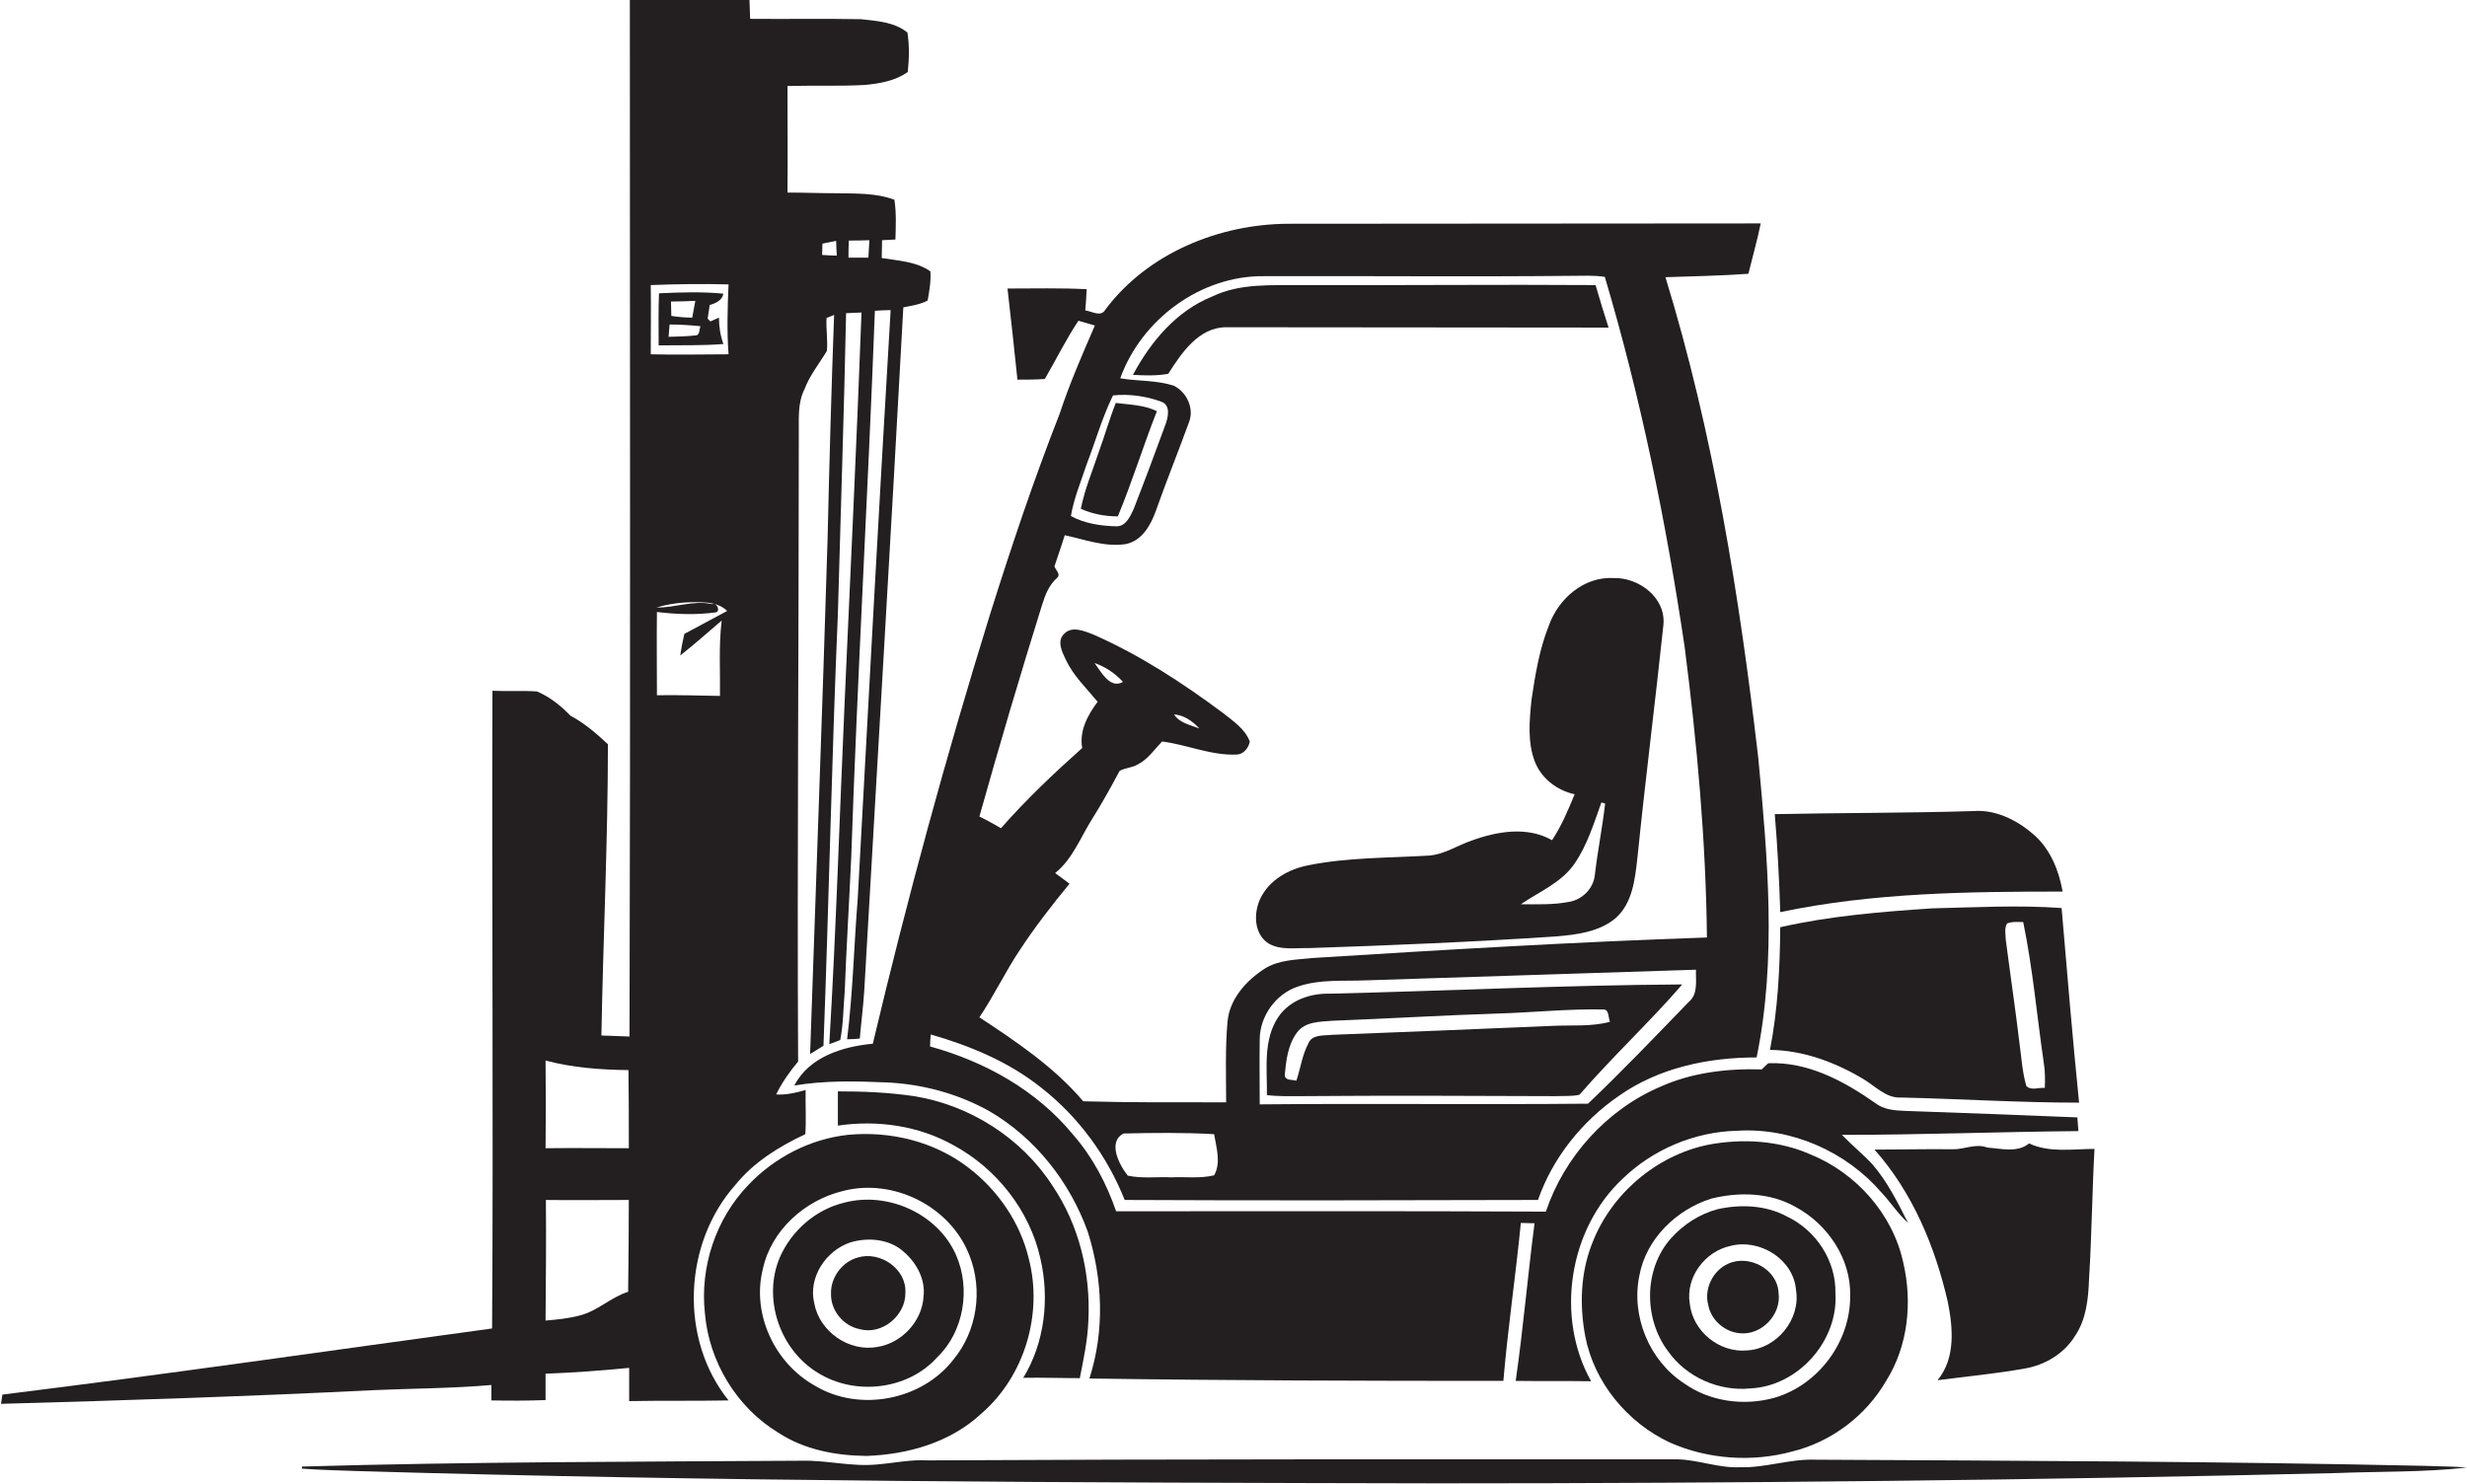<?xml version="1.0" encoding="utf-8"?>
<!-- Generator: Adobe Illustrator 19.2.0, SVG Export Plug-In . SVG Version: 6.00 Build 0)  -->
<svg version="1.1" id="Layer_1" xmlns="http://www.w3.org/2000/svg" xmlns:xlink="http://www.w3.org/1999/xlink" x="0px" y="0px"
	 viewBox="0 0 719.9 433.1" enable-background="new 0 0 719.9 433.1" xml:space="preserve">
<g>
	<path fill="#231F20" d="M143.4,404.2c0,1.5,0,3,0,4.5c5.3,0.1,10.5,0.1,15.8-0.1c0-2.6,0-5.2,0-7.7c8.1-0.3,16.3-0.9,24.4-1.7
		c0,3.2,0,6.5,0,9.7c9.7-0.2,19.3,0,29-0.2c-14.4-17.9-13.2-45.7,1.9-62.8c5.4-6.7,12.8-11.3,20.5-14.9c0.3-4.3,0-8.6,0.1-12.9
		c-2.8,0.8-5.7,1.5-8.6,1.3c1.7-3.5,3.9-6.6,6.4-9.6c-0.3-60.8,0.2-121.6,0.2-182.5c0.1-4.6-0.5-9.5,1.7-13.8
		c1.5-4,4.3-7.4,6.5-11.1c0.3-3.2-0.3-6.4-0.1-9.6c0.6-0.2,1.7-0.7,2.2-0.9c-0.8,21.8-1.4,43.6-1.9,65.3
		c-1.5,50.1-3.4,100.3-5.1,150.4c1.3-0.8,2.6-1.6,3.9-2.4c1.6-42,2.4-84,4.2-126c0.8-29.3,1.8-58.5,2.4-87.8c1.5-0.1,3-0.1,4.5-0.2
		c-1.4,37.7-3.2,75.4-4.9,113.1c-1.5,33.5-2.5,67-4.5,100.4c1.1-0.3,2.1-0.8,3.2-1.2c0.9-4.7,0.9-9.4,1.3-14.2
		c0.5-13,1.3-26,1.9-39.1c1.8-53.2,4.9-106.3,6.9-159.5c1.5-0.1,3.1-0.2,4.6-0.2c-3.4,57.2-6.5,114.5-9.6,171.7
		c-1.1,13.7-1.4,27.4-3.1,41.1c0.9,0,2.8-0.1,3.7-0.2c0.4-4.7,1-9.3,1.3-14c3.8-66.5,7.8-132.9,11.4-199.4c2.4-0.5,4.9-0.8,7.1-2
		c0.5-2.8,1-5.7,0.8-8.5c-4.1-2.9-9.4-3.1-14.2-3.9c0-1.8,0.1-3.5,0.1-5.2c1.3-0.1,2.6-0.1,3.9-0.2c0.1-3.9,0.3-7.7-0.3-11.6
		c-5.3-2-11.1-1.8-16.7-1.9c-4.8,0-9.7-0.2-14.5-0.2c0.1-10.4,0-20.7,0-31.1c7.5-0.2,15,0.1,22.5-0.3c4.4-0.4,9-1.2,12.6-3.8
		c0.4-3.8,0.5-7.7-0.1-11.5c-3.8-3.1-9-3.4-13.6-3.9c-10.8-0.2-21.5,0-32.3-0.1c-0.1-1.9-0.1-3.8-0.2-5.7c-11.6-0.1-23.3,0-34.9,0
		c0,100.9,0.2,201.8-0.1,302.7c-2.7-0.1-5.5-0.2-8.2-0.3c0.5-28.3,1.9-56.7,1.9-85c-3.3-3.1-6.9-6.2-10.9-8.3
		c-2.8-2.9-6-5.5-9.8-7.1c-4.3-0.3-8.7,0-13-0.2c-0.2,62,0.3,124-0.1,186.1c-47.6,6.5-95.2,13.4-142.9,19.3c-0.1,0.7-0.3,2-0.4,2.7
		c36.3-1,72.6-2.2,108.9-4C120.4,405.2,131.9,405.2,143.4,404.2z M247.7,70.2c2,0,4,0,6-0.1c-0.1,1.7-0.2,3.4-0.3,5.1
		c-1.9,0-3.9,0-5.8,0C247.6,73.6,247.6,71.9,247.7,70.2z M240,71.1c1.3-0.3,2.7-0.5,4-0.8c0,1.4,0.1,2.9,0.2,4.3
		c-1.4,0-2.9-0.1-4.3-0.2C239.9,73.6,240,71.9,240,71.1z M210.6,181.1c-0.9,7.3-0.4,14.7-0.5,22c-6.1-0.1-12.2-0.3-18.4-0.2
		c0-8.1-0.1-16.2,0-24.3c5.7,0.7,11.6,0.9,17.3,0.1c1.3-0.6,0.1-2.9-1.2-2.4c-5.5-1.2-10.8,1.1-16.2,1c4.9-1.5,10.1-1.8,15.2-1.4
		c2,0.3,4,1,5.4,2.4c-4.2,2.2-8.3,4.5-12.5,6.7c-0.5,2.1-0.9,4.2-1.2,6.3C202.7,188,206.6,184.5,210.6,181.1z M189.9,83.2
		c7.6-0.3,15.1-0.4,22.7-0.2c-0.3,6.8-0.5,13.6,0,20.4c-7.6,0-15.1,0.2-22.7,0C189.9,96.7,190,90,189.9,83.2z M183.5,350.2
		c0,8.9-0.1,17.9-0.2,26.8c-5.1,1.6-8.9,5.6-14.1,6.9c-3.3,0.9-6.7,1.2-10,1.5c0.1-11.7,0.2-23.5,0.1-35.2
		C167.4,350.3,175.5,350.2,183.5,350.2z M183.4,312.3c0.1,7.6,0.1,15.2,0.1,22.8c-8.1,0-16.2-0.1-24.3,0c0.1-8.5,0.1-17.1,0-25.6
		C167,311.6,175.2,312.2,183.4,312.3z"/>
	<path fill="#231F20" d="M288.9,179.3c-12.8,41.3-24.2,83.1-34.2,125.3c-8.7,0.8-18.6,3.8-22.9,12.2c8.9-1.5,18-1.3,27-0.9
		c10.5,0.5,20.9,3.3,30.1,8.5c13.3,7.8,23.3,20.6,28.5,35c4.4,13.8,5,29,0.5,42.9c40.3,0.6,80.6,0.7,120.8,0.7
		c1.3-15.4,3.6-30.7,5.1-46.1c1,0,3,0.1,4,0.1c-2,15.3-3.3,30.7-5.5,46c7.3,0.1,14.6,0,22,0.1c-10.5-18.8-6.5-44.4,9.2-59.1
		c8.9-8.6,21-13.7,33.4-14c15.9-1,31.9,6.1,42.2,18.1c2.7,2.9,4.8,6.2,7.7,8.8c-3-5.9-6-12-10.4-17.1c-2.8-3-6-5.6-8.9-8.6
		c23,0,46-0.9,69-1.1c-0.1-1-0.2-3-0.3-4c-16.8-0.7-33.6-1.3-50.4-1.9c-3-0.1-6.2-0.4-8.6-2.3c-9.1-6.4-19.7-12.1-31.2-11.6
		c-0.5,0.4-1.4,1.3-1.9,1.8c-10.1-0.3-20.4,0.9-29.7,5.1c-15.6,6.7-27.9,20.4-33.3,36.4c-41.8-0.2-83.6-0.1-125.4-0.1
		c-2.8-8.1-6.9-15.9-12.6-22.4c-10.6-12.9-25.7-21.3-41.7-25.7c0-0.9,0.1-2.6,0.2-3.5c11.5,3.3,22.8,8,32.2,15.5
		c10.9,8.5,19.3,20,24.4,32.8c40.2,0.2,80.4,0.1,120.6,0c4.3-12.3,12.8-22.9,23.5-30.3c11.7-8.3,26.2-11.3,40.3-11.3
		c5.9-28.7,3.2-58.3,0.5-87.3C507.6,174,500,126.6,486,80.9c8.1-0.3,16.1-0.4,24.2-1c1.2-4.9,2.6-9.8,3.6-14.7
		c-46,0-92,0.1-137.9,0.1c-20.2,0.1-41,8.6-53.3,25c-1.3,2.4-4,0.5-5.9,0.3c0.2-2.1,0.3-4.1,0.4-6.2c-7.7-0.4-15.4-0.2-23.1-0.2
		c1,8.9,2,17.7,2.9,26.6c2.7,0,5.3,0,8-0.2c3.3-5.7,6.2-11.6,9.8-17c1.6,0.5,3.2,0.9,4.8,1.4c-3.7,8.5-7.4,17-10.3,25.8
		C301.7,139.9,295.1,159.6,288.9,179.3z M354.3,343c-4.1,1-8.3,0.4-12.5,0.6c-4.2-0.2-8.6,0.4-12.7-0.5c-2.5-3.1-6-9.9-1.2-12.3
		c8.8-0.2,17.6-0.3,26.4,0.2C354.9,334.8,356.4,339.3,354.3,343z M492.8,292.4c-9.7,10-19.3,20.1-29.4,29.7
		c-31.9,0.3-63.9-0.1-95.8,0.2c0-6.3-0.1-12.6,0-18.9c0-6.8,4.7-13.4,11.2-15.5c6.4-2.2,13.3-1.5,20-1.8c32-1,64.1-2.1,96.1-3.1
		C494.8,286.2,495.6,290.1,492.8,292.4z M317.1,135.5c2.5-6.5,4.4-13.2,7.4-19.5l0.3-0.6c4.7-0.5,9.6,0.2,14,1.8
		c2.9,1,2.1,4.5,1.3,6.7c-3,8.2-6.1,16.5-9.3,24.7c-1,2.1-2.2,5-5,5c-4.5-0.1-9.3-0.8-13.3-3C313.4,145.3,315.5,140.4,317.1,135.5z
		 M328.4,158.8c4.9-0.9,7.5-5.7,9-10c3-8.5,6.4-16.9,9.5-25.4c1.7-4-0.5-8.9-4.3-10.8c-5-1.7-10.5-1.3-15.7-2.2
		c6.2-17.2,23.5-30,41.9-29.8c30-0.1,60,0.2,90-0.1c3.1,0,6.3-0.2,9.5,0.3c10.5,35.3,17.9,71.6,23.3,108c3.6,28.1,6.2,56.4,6.5,84.8
		c-38.5,1.3-76.9,3.6-115.3,6c-4.6,0.5-9.5,0.5-13.6,3c-5.5,3.5-10.4,8.9-11,15.6c-0.7,7.8-0.4,15.7-0.4,23.5
		c-13.9,0-27.8,0.1-41.7-0.3c-8.5-10-19.5-17.4-30.3-24.5c4.3-6.4,7.6-13.4,11.9-19.8c4.4-6.7,9.3-13,14.4-19.2
		c-1.4-1-2.8-2.1-4.2-3.1c5.1-4.1,7.4-10.4,10.8-15.8c2.9-4.6,5.5-9.3,8-14c1.5-0.9,3.5-0.9,5.1-1.8c3.1-1.5,5-4.4,7.3-6.8
		c7.3,0.9,14.4,4.2,22,3.8c1.9-0.2,3.3-2,3.6-3.8c-1.4-3.7-4.9-6-7.8-8.3c-11.8-8.8-24.2-16.9-37.8-22.9c-2.6-1-6.2-2.6-8.5-0.3
		c-2.3,2.1-0.7,5.3,0.4,7.6c2.2,4.7,6,8.3,9.3,12.3c-2.9,3.9-5.4,8.5-4.5,13.5c-8.3,7.4-16.4,15.1-23.7,23.4
		c-2.1-1.2-4.2-2.4-6.3-3.4c5.8-20.7,11.9-41.3,18.3-61.8c0.9-2.9,2-5.7,4.3-7.8c1.3-1-0.3-2.3-0.7-3.4c1-3.1,2.1-6.1,3-9.1
		C316.4,157.4,322.3,159.7,328.4,158.8z M319.4,193.5c3.2,1.1,6,3,8.3,5.5C323.9,201.2,321.3,196,319.4,193.5z M342.6,208.5
		c3,0.2,5.4,2,7.4,4.1C347.4,211.6,344.2,211,342.6,208.5z"/>
	<path fill="#231F20" d="M357.8,95.5c37.2,0,74.4,0.1,111.6,0.1c-1.3-4.1-2.6-8.2-3.8-12.4c-28.6-0.2-57.2,0.1-85.8,0
		c-8.7,0.1-17.9-0.6-26,3.3c-10.5,4.2-18,13.2-23.2,22.9c3.4,0.2,6.9,0.3,10.3-0.3C344.8,103,349.8,95.5,357.8,95.5z"/>
	<path fill="#231F20" d="M211.1,100.4c-0.9-2.5-1.3-5.1-1.3-7.7c-0.6,0.3-1.9,0.8-2.5,1.1c-0.2-0.2-0.6-0.6-0.8-0.8
		c0.2-1.3,0.4-2.7,0.6-4c1.8-0.5,3.6-1.3,4-3.3c-6.2-0.6-12.5-0.4-18.8-0.1c-0.2,5.1-0.1,10.2-0.1,15.2
		C198.5,100.7,204.8,100.9,211.1,100.4z M202.9,87.8c-0.3,1.6-0.6,3.3-0.9,4.9c-2,0-4.1-0.2-6.1-0.5c0-1.4-0.1-2.8-0.1-4.2
		C198.2,88,200.6,87.9,202.9,87.8z M195.4,94.7c3,0,6,0.2,9,0.5c-0.4,0.9-0.1,2.8-1.6,2.7c-2.5,0.3-5.1,0.3-7.7,0.4
		C195.2,97.1,195.3,95.9,195.4,94.7z"/>
	<path fill="#231F20" d="M337.6,120c-3.7-1.8-7.9-1.9-12-2.4c-1.9,4.8-3.3,9.8-5.1,14.7c-1.8,5.4-4,10.6-5.1,16.2
		c3.4,1.5,7,2.2,10.8,2.2C330.4,140.6,333.6,130.1,337.6,120z"/>
	<path fill="#231F20" d="M452,182.5c-2.8,7-4,14.4-5.1,21.8c-0.6,6-1.2,12.3,1,18c1.9,4.9,6.5,8.4,11.6,9.5
		c-1.9,4.6-3.8,9.2-6.6,13.4c-7.2-4.1-16-2.6-23.4,0.1c-4.2,1.4-8.1,4.1-12.6,4.4c-11.7,0.7-23.5,0.5-35,2.8
		c-5.8,1.1-11.6,4.3-14.2,9.9c-1.9,4.2-1.8,10.1,2.4,12.9c3.5,2.1,7.8,1.3,11.7,1.4c24-0.8,48.1-1.8,72.1-3.4
		c6.1-0.5,12.7-1.3,17.5-5.3c5-4.4,5.7-11.4,6.4-17.5c2.3-22.7,5.2-45.4,7.6-68.1c0.8-8-7.2-13.9-14.5-13.7
		C462.2,168.2,454.8,174.7,452,182.5z M465.4,255.3c-0.4,4-3.6,7.2-7.5,7.9c-4.6,0.9-9.4,0.7-14.1,0.7c5.4-3.7,11.9-6.3,15.7-11.9
		c3.7-5.4,5.6-11.7,7.8-17.8c0.3,0.1,0.8,0.2,1.1,0.3C467.6,241.5,466.2,248.4,465.4,255.3z"/>
	<path fill="#231F20" d="M601.9,260.2c-1.1-6.2-3.6-12.4-8.4-16.6c-4.8-4.2-11.1-7.4-17.6-6.9c-19.3,0.6-38.7,0.5-58,0.9
		c0.8,9.5,1.3,19,1.6,28.6C546.5,260.5,574.4,260.2,601.9,260.2z"/>
	<path fill="#231F20" d="M554.8,320.3c17.3,0.4,34.6,1.5,51.9,1.5c-1.9-18.9-3.5-37.9-5.1-56.8c-12.6-0.9-25.3-0.2-37.9,0.1
		c-14.8,1-29.7,2.2-44.2,5.5c-0.1,12-0.7,24-3,35.8c9.5,0.1,18.8,3.5,26.9,8.3C547.1,316.8,550.3,320.6,554.8,320.3z M585.7,269.5
		c1.5-0.6,3.1-0.4,4.7-0.4c2.8,13.6,4,27.4,6,41.1c0.4,2.4,0.4,4.9,0.3,7.3c-1.7-0.2-4.1,0.9-5.4-0.6c-1.2-4.1-1.4-8.3-2-12.5
		c-1.2-10.1-2.7-20.1-4-30.2C585.3,272.7,584.8,271,585.7,269.5z"/>
	<path fill="#231F20" d="M373.1,296.7c-4.6,6.7-3.3,15.3-3.4,22.9c3.3,0.4,6.7,0.3,10.1,0.3c24.7-0.2,49.4-0.1,74,0
		c2.4-0.1,4.8,0.1,7.1-0.4c9.6-11.1,20.4-21.1,30-32.2c-34.4,0.2-68.8,1.9-103.1,2.7C382.3,289.9,376.4,291.9,373.1,296.7z
		 M436.9,295.8c10.3-0.3,20.6-1.4,30.9-1.2c1.8-0.1,1.5,2.4,2,3.6c-5.5,1.5-11.3,0.9-17,1.2c-21.4,0.9-42.7,1.8-64.1,2.6
		c-2.4,0.3-5.8-0.2-6.9,2.5c-1.8,3.4-2.3,7.3-3.5,10.9c-1.2-0.4-3.2,0.1-3.4-1.6c0.4-4.3,0.9-8.9,3.6-12.5c2.4-3.2,6.7-3.1,10.3-3.4
		C404.8,297.3,420.8,296.3,436.9,295.8z"/>
	<path fill="#231F20" d="M315.1,402.2c1.1-5.6,2.3-11.1,2.5-16.8c0.7-13.8-2.7-27.9-10.5-39.4c-9-13.9-24.1-23.5-40.4-26.1
		c-7.4-1.1-14.8-1.4-22.2-1.4c0,3.3,0,6.7,0,10c11.5-1.7,23.5,0,33.7,5.7c12.6,6.8,22.3,19.1,25.4,33.1c2.7,11.6,1.3,24.5-5,34.8
		C304.1,402,309.6,402.2,315.1,402.2z"/>
	<path fill="#231F20" d="M282.5,340.7c-9.9-7.6-22.8-10.7-35.1-9.5c-11,1.2-21.4,6.6-29,14.6c-9.5,9.8-14.2,24-12.7,37.5
		c1.2,14.1,9.3,27.5,21.4,34.8c7.6,5,16.8,6.7,25.7,6.8c12-0.4,24.5-3.9,33.5-12.3c12.7-10.9,18.1-29.2,13.9-45.3
		C297.7,356.8,291.2,347.3,282.5,340.7z M278.2,396.8c-9.2,11.9-27.5,15.4-40.4,7.6c-11.7-6.5-18.5-20.9-15.2-34
		c2.4-11.3,12.2-20.1,23.3-22.8c14.8-3.9,31.5,4.5,37,18.8C286.9,376.5,285.1,388.5,278.2,396.8z"/>
	<path fill="#231F20" d="M528.3,336.9c-9.3-4.1-20-4.7-29.9-2.8c-15.1,3.1-28.3,14.4-33.8,28.8c-3.4,8.6-3.7,18.1-2,27.1
		c2.6,13.5,12.3,25.2,24.7,31c11.1,4.9,24,5.8,35.7,2.6c11.4-2.8,21.5-10.4,27.4-20.6c6.4-10.2,7.7-22.9,5-34.5
		C552.3,354.2,541.6,342.3,528.3,336.9z M517.9,407.9c-8.9,2.5-18.9,1.2-26.5-4.2c-10.1-6.6-15.5-19.6-13-31.5
		c2-10.7,10.8-19.2,21-22.4c8.1-2,17.1-1.8,24.5,2.4c9.4,5,16.3,15.2,16,26C540,391.7,530.5,404.2,517.9,407.9z"/>
	<path fill="#231F20" d="M590.8,399.4c5.9-1,11.5-4.3,14.7-9.5c3.3-4.8,3.9-10.9,4.1-16.5c0.8-12.7,0.9-25.4,1.6-38.1
		c-6.4,0-13.1,1.2-19.1-1.6c-3.4,2.8-8.2,1.5-12.2,1.2c-3.4-1.3-6.7,0.6-10.1,0.5c-7.6-0.1-15.2,0.1-22.8,0.1
		c11.1,12.5,17.7,28.3,21.4,44.5c1.5,7.5,2.3,16.4-3,22.8C573.9,401.7,582.4,400.9,590.8,399.4z"/>
	<path fill="#231F20" d="M246.3,351c-8.3,2-15.4,8.2-18.8,16.1c-5,12,0.1,26.8,11.1,33.5c10.8,6.8,26.3,5.1,34.9-4.5
		c7.8-7.5,9.8-20,5.5-29.8C273.7,354.2,259,347.6,246.3,351z M269.5,378.4c-0.4,7.2-6.4,13.6-13.5,14.7c-8.3,1.5-16.9-4.5-18.4-12.8
		c-1.8-7.5,3.4-15.3,10.5-17.7c5.3-1.6,11.6-1,15.7,2.8C267.5,368.6,270.1,373.4,269.5,378.4z"/>
	<path fill="#231F20" d="M521.4,355c-6.1-3.3-13.5-3.6-20.2-2.1c-5.2,1.4-9.9,4.4-13.5,8.4c-8.1,9-8.1,23.6-0.9,33.1
		c5.3,7.5,14.8,11.7,23.9,10.8c14-0.6,25.8-13.9,24.9-27.8C535.8,367.9,529.9,359,521.4,355z M509.9,394.1
		c-8.1,0.8-15.9-5.5-16.8-13.6c-1.3-7.7,4.4-15.3,11.9-16.9c8.5-2.2,18.4,3.9,19.1,12.9C525.5,385,518.5,393.6,509.9,394.1z"/>
	<path fill="#231F20" d="M250.3,367c-4.5,1.2-7.9,5.8-7.8,10.4c-0.2,5,3.6,9.6,8.4,10.5c6.5,1.8,13.4-4,13.3-10.6
		C264.6,370.3,256.8,365,250.3,367z"/>
	<path fill="#231F20" d="M504.3,368.8c-4.5,2-7.1,7.4-5.8,12.1c0.8,4.4,4.9,7.9,9.3,8.2c6.3,0.6,12.1-5.5,11.2-11.8
		C518.7,370.4,510.4,366,504.3,368.8z"/>
	<path fill="#231F20" d="M707.8,427.8c-59.3-1.3-118.6-1.5-177.9-1.8c-7.5-0.3-14.6,2.4-22.1,2.2c-6.1,0.3-12-2.1-18-2.3
		c-73,0-146-0.1-219,0.3c-5-0.3-10,0.8-15,1.2c-7.4,0.7-14.6-1.3-22-1.1c-48.5,0.3-97.1,0.3-145.7,1.7c0,0.2,0,0.5,0,0.6
		c5.2,0.4,10.4,0.5,15.6,0.7c105.3,3.1,210.8,3.4,316.1,3.6c87.3,0,174.6-0.9,261.9-3c12.7-0.5,25.5-0.2,38.1-1.6
		C715.9,427.9,711.9,428,707.8,427.8z"/>
</g>
</svg>
